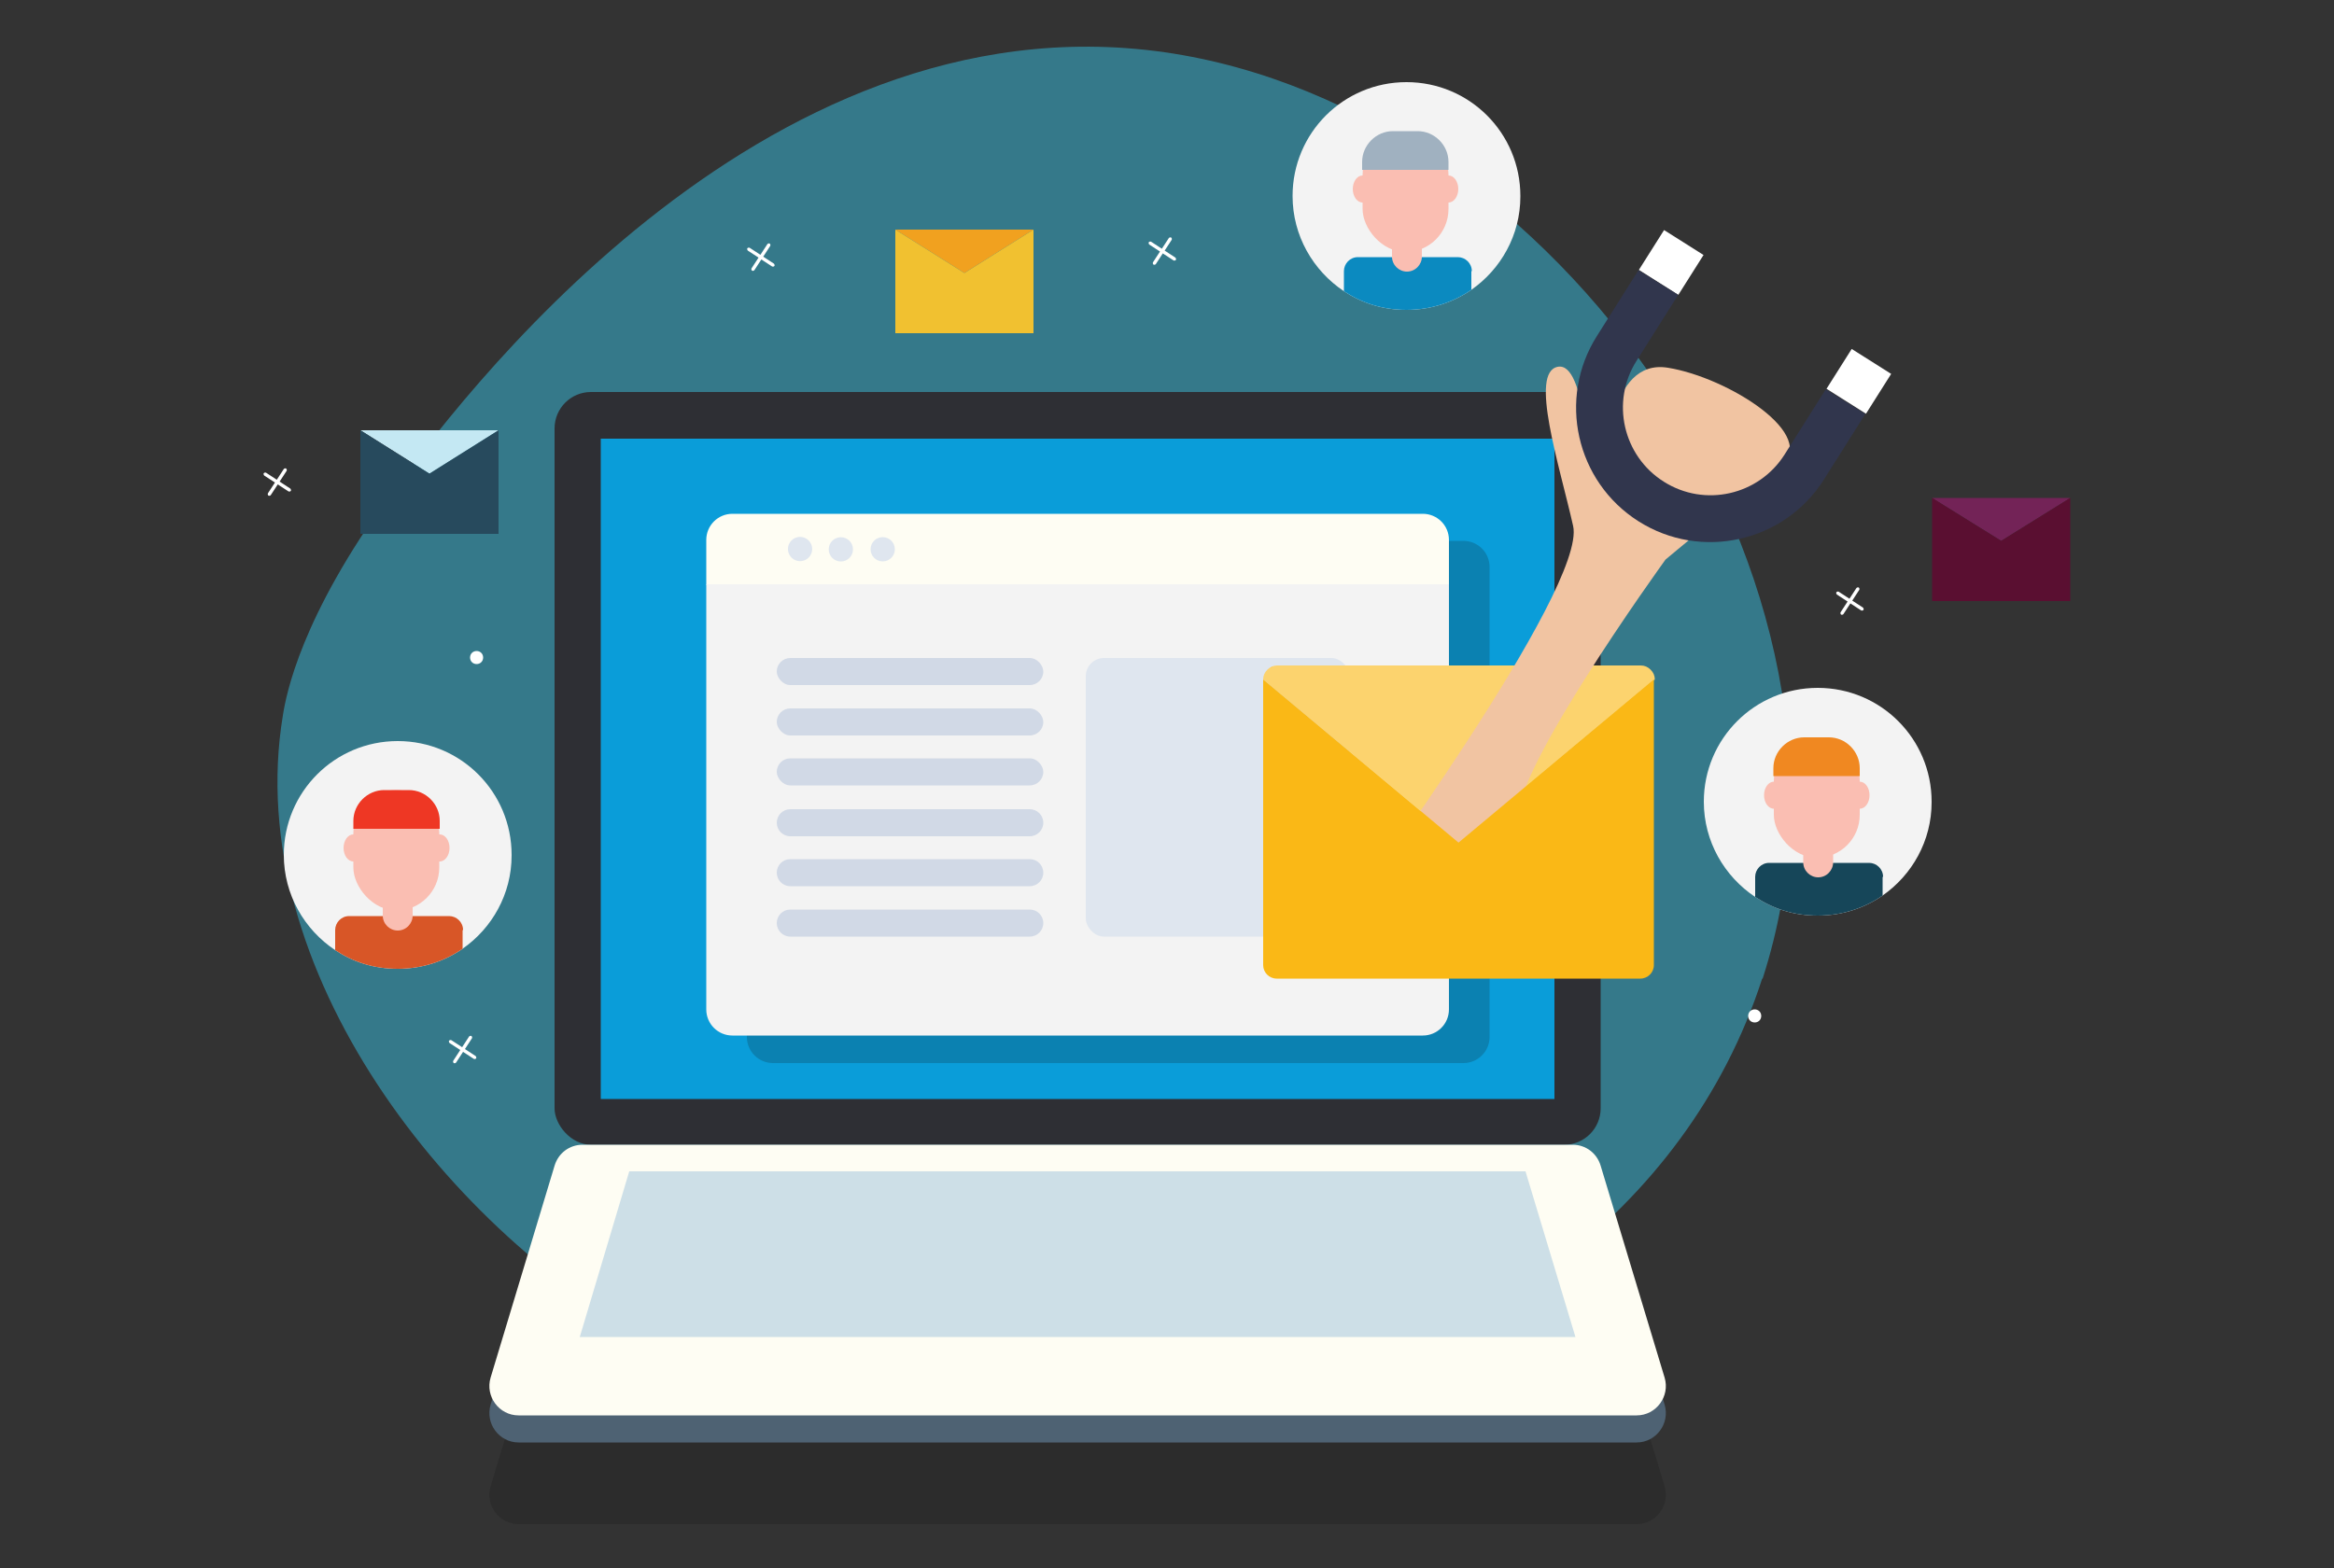 <?xml version="1.0" encoding="UTF-8"?>
<svg xmlns="http://www.w3.org/2000/svg" version="1.1" viewBox="0 0 500 336">
  <rect x="0" y="0" width="500" height="336" fill="#333333" stroke="none"/>
  <!-- Generator: Adobe Illustrator 29.4.0, SVG Export Plug-In . SVG Version: 2.1.0 Build 152)  -->
  <defs>
    <style>
      .st0 {
        fill: #d1d9e6;
      }

      .st1 {
        fill: #fab816;
      }

      .st2 {
        fill: #c4e8f3;
      }

      .st3 {
        fill: #164659;
      }

      .st4 {
        fill: #cddfe7;
      }

      .st5 {
        fill: #5a0f31;
      }

      .st6 {
        fill: #fff;
      }

      .st7 {
        fill: #f3f3f3;
      }

      .st8 {
        fill: #f08821;
      }

      .st9 {
        fill: #31364d;
      }

      .st10 {
        fill: #0a9dd9;
      }

      .st11 {
        fill: #fabeb2;
      }

      .st12 {
        isolation: isolate;
      }

      .st13 {
        fill: #fcd36e;
      }

      .st14 {
        fill: #274a5d;
      }

      .st15 {
        fill: #0f0f0f;
        mix-blend-mode: multiply;
        opacity: .2;
      }

      .st16 {
        fill: #0b8ac0;
      }

      .st17 {
        fill: #f1c130;
      }

      .st18 {
        fill: #732357;
      }

      .st19 {
        fill: #f1a11f;
      }

      .st20 {
        fill: #ee3724;
      }

      .st21 {
        fill: #a0b1c0;
      }

      .st22 {
        fill: #2e2f34;
      }

      .st23 {
        fill: #fefdf3;
      }

      .st24 {
        fill: #f1c4a2;
      }

      .st25 {
        fill: #38c1e2;
        opacity: .5;
      }

      .st26 {
        fill: #d85627;
      }

      .st27 {
        fill: #4e6273;
      }

      .st28 {
        fill: #dfe6ef;
      }
    </style>
  </defs>
  <g class="st12">
    <g id="Layer_1">
      <g>
        <path class="st25" d="M377.5,209.7c-16.4,50.7-62.9,81.5-114.1,92.4-29.1,6.2-59.8,5.9-87.3-.9-12.2-3-23.8-7.3-34.4-12.8-45.2-23.8-90.1-80.7-81.1-135.1.7-4.5,3.9-21.2,23-47.3C96.8,87.9,162.1-1.3,249.5,11.2c83.7,12,155.7,112.8,128.1,198.5Z"/>
        <rect class="st22" x="118.8" y="84" width="224.1" height="161.3" rx="7.8" ry="7.8"/>
        <rect class="st10" x="160.1" y="62.5" width="141.5" height="204.3" transform="translate(395.5 -66.1) rotate(90)"/>
        <path class="st15" d="M350.5,326.6H111.1c-4.2,0-7.2-4.1-6-8.1l13.7-45.4c.8-2.7,3.2-4.5,6-4.5h212.1c2.8,0,5.2,1.8,6,4.5l13.7,45.4c1.2,4-1.8,8.1-6,8.1Z"/>
        <path class="st27" d="M350.5,309.1H111.1c-4.2,0-7.2-4.1-6-8.1l13.7-45.4c.8-2.7,3.2-4.5,6-4.5h212.1c2.8,0,5.2,1.8,6,4.5l13.7,45.4c1.2,4-1.8,8.1-6,8.1Z"/>
        <path class="st23" d="M350.5,303.3H111.1c-4.2,0-7.2-4.1-6-8.1l13.7-45.4c.8-2.7,3.2-4.5,6-4.5h212.1c2.8,0,5.2,1.8,6,4.5l13.7,45.4c1.2,4-1.8,8.1-6,8.1Z"/>
        <polygon class="st4" points="124.2 286.5 134.8 251 326.8 251 337.5 286.5 124.2 286.5"/>
        <path class="st15" d="M313.5,115.9h-147.9c-3.1,0-5.6,2.5-5.6,5.6v100.7c0,3.1,2.5,5.6,5.6,5.6h147.9c3.1,0,5.6-2.5,5.6-5.6v-100.7c0-3.1-2.5-5.6-5.6-5.6Z"/>
        <g>
          <path class="st23" d="M310.4,115.7c0-3.1-2.5-5.6-5.6-5.6h-147.9c-3.1,0-5.6,2.5-5.6,5.6v9.6h159.1v-9.6Z"/>
          <path class="st7" d="M151.3,125.2v91.1c0,3.1,2.5,5.6,5.6,5.6h147.9c3.1,0,5.6-2.5,5.6-5.6v-91.1h-159.1Z"/>
          <g>
            <path class="st0" d="M220.6,200.7h-51.3c-1.6,0-2.9-1.3-2.9-2.9h0c0-1.6,1.3-2.9,2.9-2.9h51.3c1.6,0,2.9,1.3,2.9,2.9h0c0,1.6-1.3,2.9-2.9,2.9Z"/>
            <path class="st0" d="M220.6,189.9h-51.3c-1.6,0-2.9-1.3-2.9-2.9h0c0-1.6,1.3-2.9,2.9-2.9h51.3c1.6,0,2.9,1.3,2.9,2.9h0c0,1.6-1.3,2.9-2.9,2.9Z"/>
            <path class="st0" d="M220.6,179.2h-51.3c-1.6,0-2.9-1.3-2.9-2.9h0c0-1.6,1.3-2.9,2.9-2.9h51.3c1.6,0,2.9,1.3,2.9,2.9h0c0,1.6-1.3,2.9-2.9,2.9Z"/>
            <rect class="st0" x="166.4" y="162.5" width="57.1" height="5.8" rx="2.9" ry="2.9"/>
            <rect class="st0" x="166.4" y="151.8" width="57.1" height="5.8" rx="2.9" ry="2.9"/>
            <rect class="st0" x="166.4" y="141" width="57.1" height="5.8" rx="2.9" ry="2.9"/>
          </g>
          <rect class="st28" x="232.6" y="141" width="56.5" height="59.7" rx="3.9" ry="3.9"/>
          <circle class="st28" cx="171.4" cy="117.7" r="2.6" transform="translate(-32 74.5) rotate(-22.5)"/>
          <circle class="st28" cx="180.1" cy="117.7" r="2.6" transform="translate(-31.3 77.9) rotate(-22.5)"/>
          <circle class="st28" cx="189.1" cy="117.7" r="2.6"/>
        </g>
        <path class="st13" d="M312.5,180.6l-41.9-35c0-.8.3-1.5.9-2.1s1.3-.9,2.1-.9h77.9c.8,0,1.5.3,2.1.9s.9,1.3.9,2.1l-41.9,35Z"/>
        <g>
          <path class="st24" d="M289.8,194.3s50.2-68.3,47.2-81.6-9.4-32.9-3.3-34.1c6.2-1.2,6.1,23,8.5,21.8,2.4-1.2,2.1-23.7,15.1-21.6,13,2.1,32.7,14.6,24,21.2-8.7,6.7-24.5,19.9-24.5,19.9,0,0-36.2,50-31.1,57l-36.1,17.3Z"/>
          <g>
            <rect class="st6" x="393.1" y="76.7" width="10.1" height="10" transform="translate(116.4 374.6) rotate(-57.7)"/>
            <rect class="st6" x="353" y="51.3" width="10.1" height="10" transform="translate(119.1 328.8) rotate(-57.7)"/>
            <path class="st9" d="M391.2,83.3l-8.9,14.1c-5.5,8.7-17.1,11.4-25.9,5.8-8.7-5.5-11.4-17.1-5.8-25.9l8.9-14.1-8.5-5.3-8.9,14.1c-8.5,13.4-4.5,31.2,8.9,39.7,13.4,8.5,31.2,4.5,39.7-8.9l8.9-14.1-8.5-5.3Z"/>
          </g>
        </g>
        <g>
          <path class="st1" d="M312.5,180.6l-41.9-35v61.2c0,1.6,1.3,2.9,2.9,2.9h77.9c1.6,0,2.9-1.3,2.9-2.9v-61.2l-41.9,35Z"/>
          <path class="st1" d="M272.2,143.1c.2,0,.3-.2.5-.2-.2,0-.4.1-.5.2Z"/>
        </g>
        <g>
          <path class="st7" d="M109.6,183.3c0,8.3-4.2,15.6-10.5,20-3.9,2.7-8.7,4.3-13.9,4.3s-9.6-1.5-13.4-4c-6.6-4.4-11-11.9-11-20.4,0-13.5,10.9-24.4,24.4-24.4s24.4,10.9,24.4,24.4Z"/>
          <rect class="st11" x="75.7" y="169.3" width="18.4" height="25.8" rx="9.2" ry="9.2"/>
          <ellipse class="st11" cx="75.7" cy="181.7" rx="2.1" ry="2.9"/>
          <path class="st26" d="M99.1,199.3v4c-3.9,2.7-8.7,4.3-13.9,4.3s-9.6-1.5-13.4-4v-4.3c0-1.6,1.3-3,3-3h21.4c1.6,0,3,1.3,3,3Z"/>
          <ellipse class="st11" cx="94.2" cy="181.7" rx="2.1" ry="2.9"/>
          <path class="st11" d="M85.2,199.4h0c-1.7,0-3.2-1.4-3.2-3.2v-2.6c0-1.7,1.4-3.2,3.2-3.2h0c1.7,0,3.2,1.4,3.2,3.2v2.6c0,1.7-1.4,3.2-3.2,3.2Z"/>
          <path class="st20" d="M94.2,177.6v-1.7c0-3.6-3-6.6-6.6-6.6h-5.3c-3.6,0-6.6,3-6.6,6.6v1.7h18.4Z"/>
        </g>
        <g>
          <path class="st7" d="M325.7,42.1c0,8.3-4.2,15.6-10.5,20-3.9,2.7-8.7,4.3-13.9,4.3s-9.6-1.5-13.4-4c-6.6-4.4-11-11.9-11-20.4,0-13.5,10.9-24.4,24.4-24.4s24.4,10.9,24.4,24.4Z"/>
          <rect class="st11" x="291.9" y="28.2" width="18.4" height="25.8" rx="9.2" ry="9.2"/>
          <ellipse class="st11" cx="291.9" cy="40.5" rx="2.1" ry="2.9"/>
          <path class="st16" d="M315.2,58.1v4c-3.9,2.7-8.7,4.3-13.9,4.3s-9.6-1.5-13.4-4v-4.3c0-1.6,1.3-3,3-3h21.4c1.6,0,3,1.3,3,3Z"/>
          <ellipse class="st11" cx="310.3" cy="40.5" rx="2.1" ry="2.9"/>
          <path class="st11" d="M301.4,58.2h0c-1.7,0-3.2-1.4-3.2-3.2v-2.6c0-1.7,1.4-3.2,3.2-3.2h0c1.7,0,3.2,1.4,3.2,3.2v2.6c0,1.7-1.4,3.2-3.2,3.2Z"/>
          <path class="st21" d="M310.3,36.4v-1.7c0-3.6-3-6.6-6.6-6.6h-5.3c-3.6,0-6.6,3-6.6,6.6v1.7h18.4Z"/>
        </g>
        <g>
          <path class="st7" d="M413.8,171.9c0,8.3-4.2,15.6-10.5,20-3.9,2.7-8.7,4.3-13.9,4.3s-9.6-1.5-13.4-4c-6.6-4.4-11-11.9-11-20.4,0-13.5,10.9-24.4,24.4-24.4s24.4,10.9,24.4,24.4Z"/>
          <rect class="st11" x="380" y="158" width="18.4" height="25.8" rx="9.2" ry="9.2"/>
          <ellipse class="st11" cx="380" cy="170.4" rx="2.1" ry="2.9"/>
          <path class="st3" d="M403.3,187.9v4c-3.9,2.7-8.7,4.3-13.9,4.3s-9.6-1.5-13.4-4v-4.3c0-1.6,1.3-3,3-3h21.4c1.6,0,3,1.3,3,3Z"/>
          <ellipse class="st11" cx="398.4" cy="170.4" rx="2.1" ry="2.9"/>
          <path class="st11" d="M389.5,188h0c-1.7,0-3.2-1.4-3.2-3.2v-2.6c0-1.7,1.4-3.2,3.2-3.2h0c1.7,0,3.2,1.4,3.2,3.2v2.6c0,1.7-1.4,3.2-3.2,3.2Z"/>
          <path class="st8" d="M398.4,166.3v-1.7c0-3.6-3-6.6-6.6-6.6h-5.3c-3.6,0-6.6,3-6.6,6.6v1.7h18.4Z"/>
        </g>
        <path class="st6" d="M251.8,55.2l-2.3-1.5,1.5-2.3c.1-.2,0-.4-.1-.5-.2-.1-.4,0-.5.1l-1.5,2.3-2.3-1.5c-.2-.1-.4,0-.5.1s0,.4.1.5l2.3,1.5-1.5,2.3c-.1.2,0,.4.1.5.2.1.4,0,.5-.1l1.5-2.3,2.3,1.5c.2.1.4,0,.5-.1s0-.4-.1-.5Z"/>
        <path class="st6" d="M399.1,130.2l-2.3-1.5,1.5-2.3c.1-.2,0-.4-.1-.5-.2-.1-.4,0-.5.1l-1.5,2.3-2.3-1.5c-.2-.1-.4,0-.5.1s0,.4.1.5l2.3,1.5-1.5,2.3c-.1.2,0,.4.1.5.2.1.4,0,.5-.1l1.5-2.3,2.3,1.5c.2.1.4,0,.5-.1s0-.4-.1-.5Z"/>
        <path class="st6" d="M165.8,56.5l-2.3-1.5,1.5-2.3c.1-.2,0-.4-.1-.5-.2-.1-.4,0-.5.1l-1.5,2.3-2.3-1.5c-.2-.1-.4,0-.5.1s0,.4.1.5l2.3,1.5-1.5,2.3c-.1.2,0,.4.1.5.2.1.4,0,.5-.1l1.5-2.3,2.3,1.5c.2.1.4,0,.5-.1s0-.4-.1-.5Z"/>
        <path class="st6" d="M101.9,226.3l-2.3-1.5,1.5-2.3c.1-.2,0-.4-.1-.5-.2-.1-.4,0-.5.1l-1.5,2.3-2.3-1.5c-.2-.1-.4,0-.5.1s0,.4.1.5l2.3,1.5-1.5,2.3c-.1.2,0,.4.1.5.2.1.4,0,.5-.1l1.5-2.3,2.3,1.5c.2.1.4,0,.5-.1s0-.4-.1-.5Z"/>
        <path class="st6" d="M62.2,104.7l-2.3-1.5,1.5-2.3c.1-.2,0-.4-.1-.5-.2-.1-.4,0-.5.1l-1.5,2.3-2.3-1.5c-.2-.1-.4,0-.5.1s0,.4.1.5l2.3,1.5-1.5,2.3c-.1.2,0,.4.1.5.2.1.4,0,.5-.1l1.5-2.3,2.3,1.5c.2.1.4,0,.5-.1s0-.4-.1-.5Z"/>
        <path class="st6" d="M103.5,140.9c0,.8-.6,1.4-1.4,1.4s-1.4-.6-1.4-1.4.6-1.4,1.4-1.4,1.4.6,1.4,1.4Z"/>
        <path class="st6" d="M377.3,217.7c0,.8-.6,1.4-1.4,1.4s-1.4-.6-1.4-1.4.6-1.4,1.4-1.4,1.4.6,1.4,1.4Z"/>
        <g>
          <polygon class="st19" points="206.6 58.5 191.8 49.2 206.6 49.2 221.4 49.2 206.6 58.5"/>
          <polygon class="st17" points="206.6 58.5 191.8 49.2 191.8 71.4 221.4 71.4 221.4 49.2 206.6 58.5"/>
        </g>
        <g>
          <polygon class="st18" points="428.7 115.9 413.9 106.7 428.7 106.7 443.5 106.7 428.7 115.9"/>
          <polygon class="st5" points="428.7 115.9 413.9 106.7 413.9 128.8 443.5 128.8 443.5 106.7 428.7 115.9"/>
        </g>
        <g>
          <polygon class="st2" points="92 101.5 77.2 92.2 92 92.2 106.8 92.2 92 101.5"/>
          <polygon class="st14" points="92 101.5 77.2 92.2 77.2 114.4 106.8 114.4 106.8 92.2 92 101.5"/>
        </g>
      </g>
    </g>
  </g>
</svg>